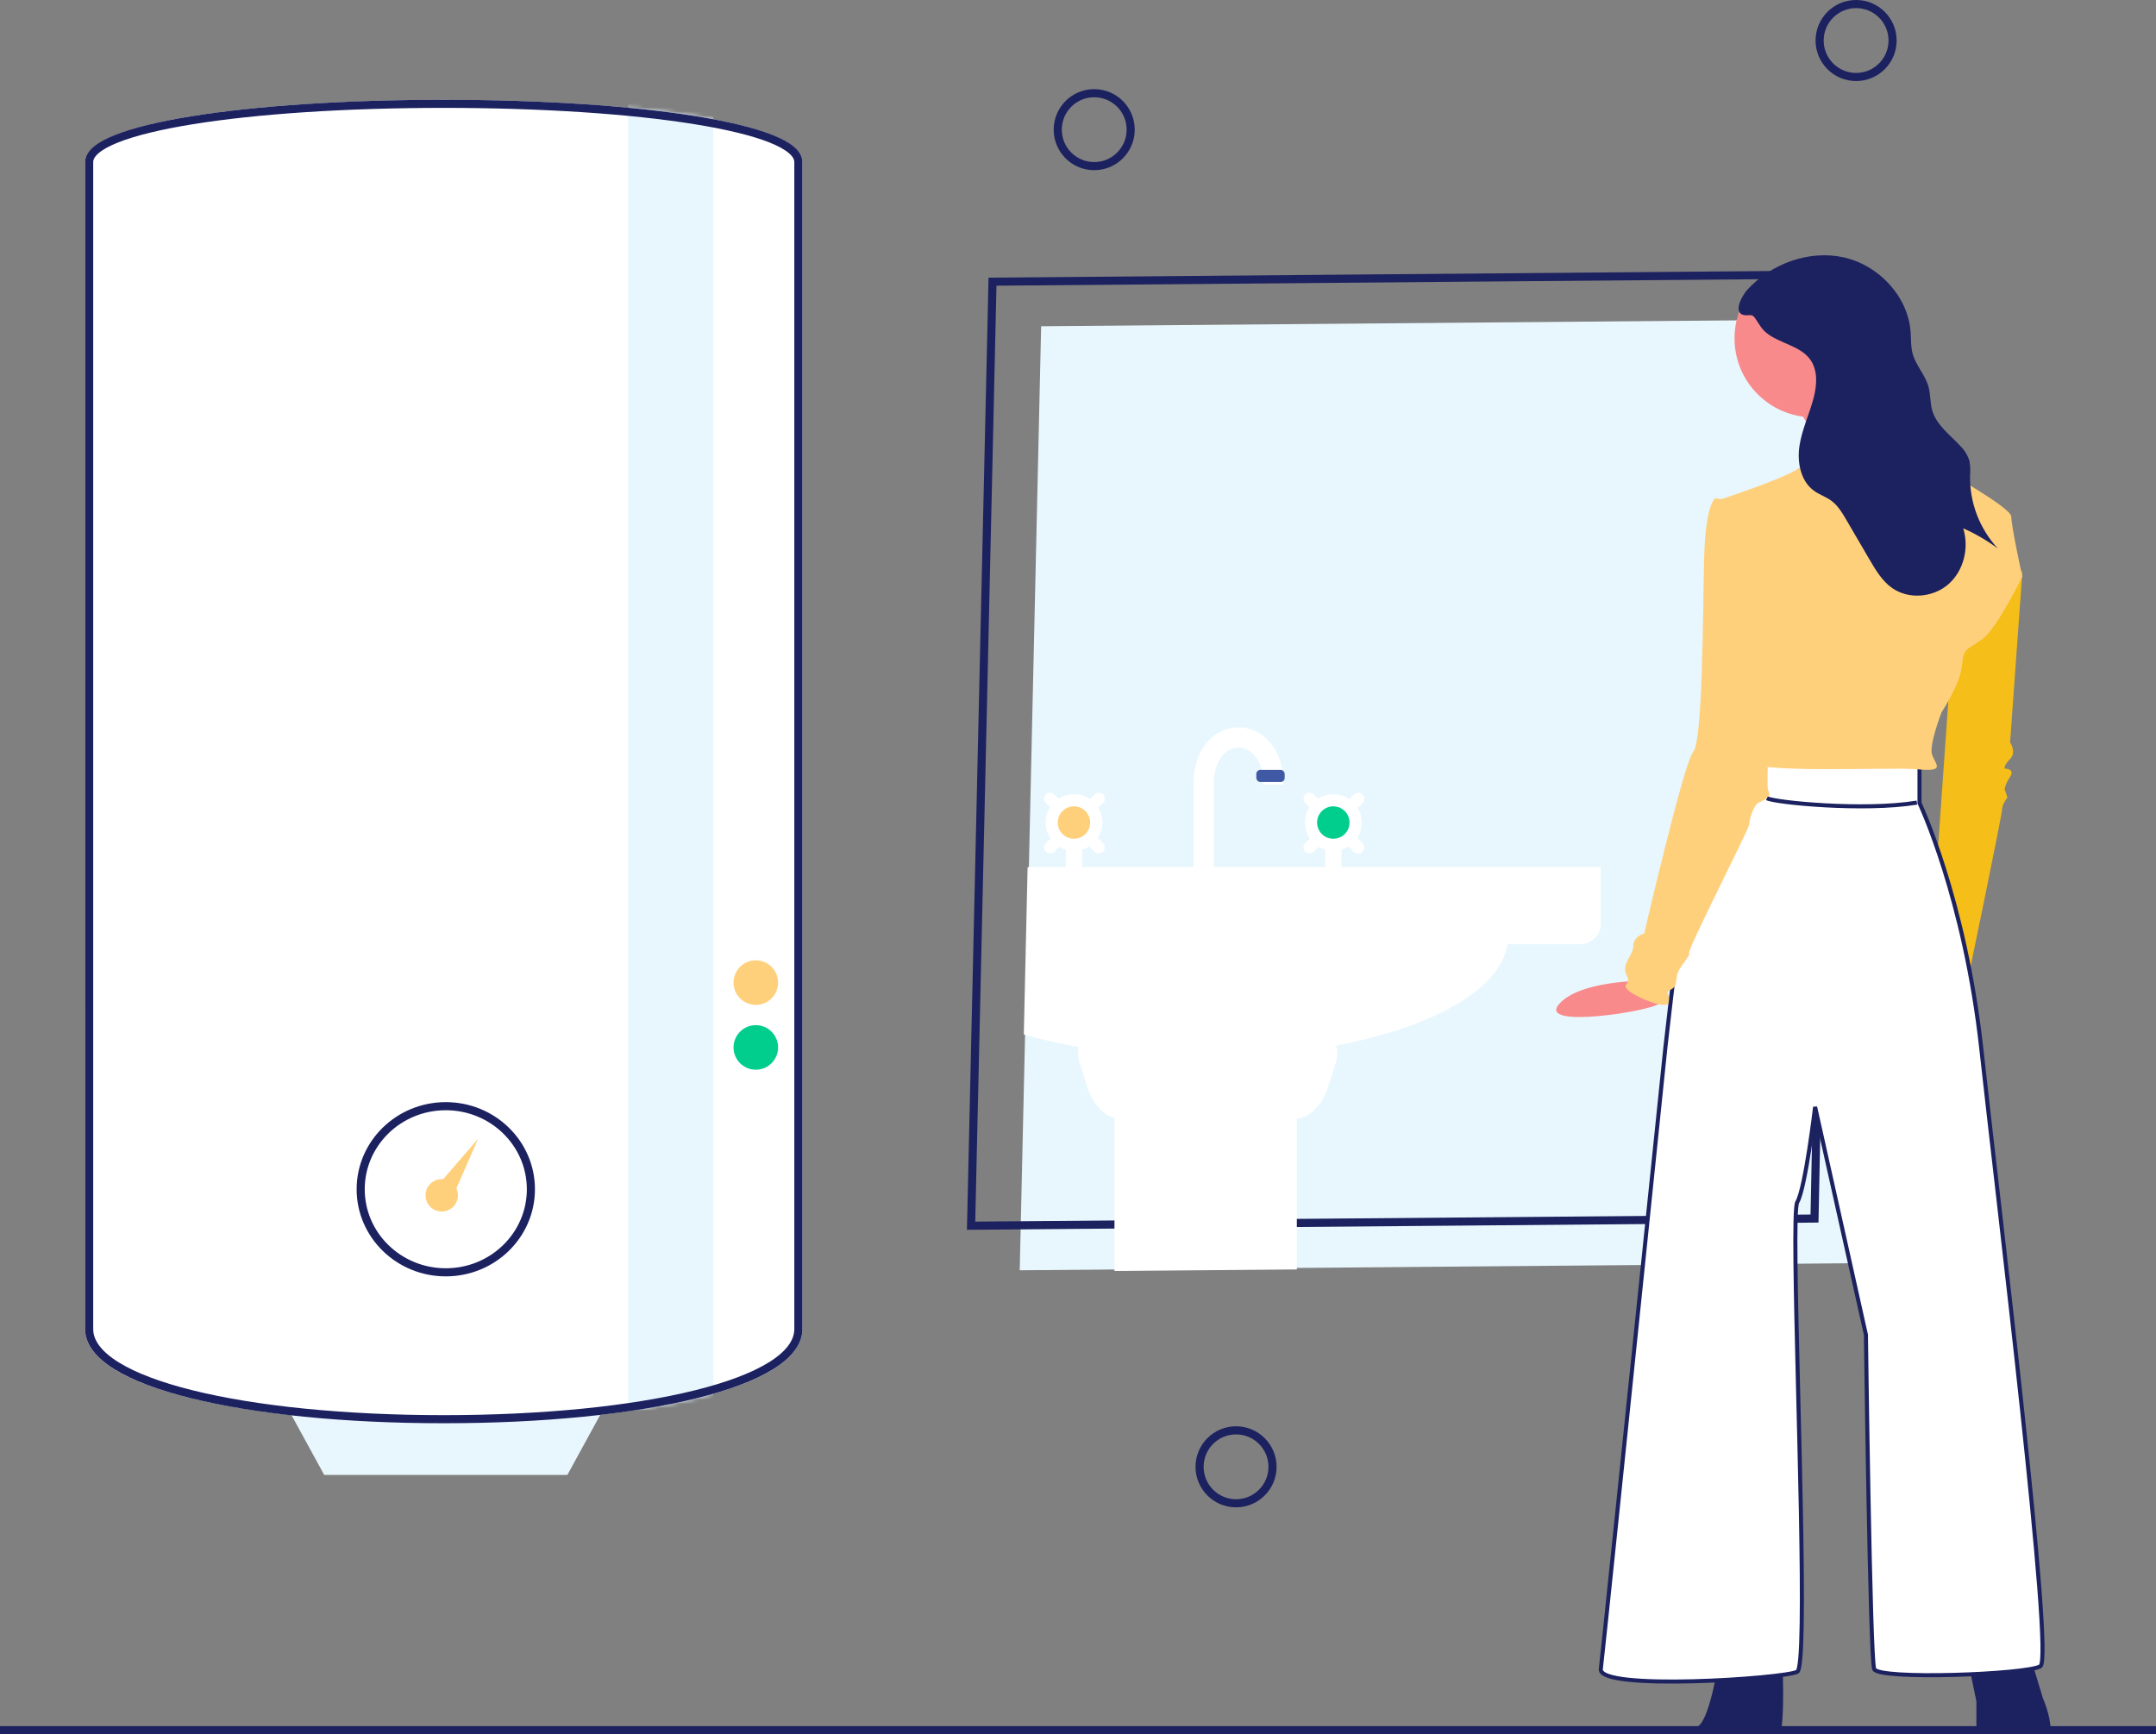 <?xml version="1.0" encoding="UTF-8"?> <svg xmlns="http://www.w3.org/2000/svg" xmlns:xlink="http://www.w3.org/1999/xlink" width="532px" height="428px" viewBox="0 0 532 428"><rect x="0" y="0" width="532" height="428" fill="#808080" stroke="none"/><!-- Generator: Sketch 55.2 (78181) - https://sketchapp.com --><title>Illustration chauffe-eau</title><desc>Created with Sketch.</desc><defs><path d="M1,16 C0.999,-4.5 178,-4.5 178,16 C178,104.52 178,282.5 178,304 C178,335 1.004,335 1,304 C0.99,230.513 1.004,101 1,16 Z" id="path-1"></path><path d="M68,99.291 L23,99.673 L23,61.9 C20.395,61.318 17.578,58.278 16.406,54.614 L14.436,48.459 C13.957,46.961 13.895,45.567 14.182,44.403 C9.373,43.549 4.833,42.501 0.628,41.286 L1.565,1.42108547e-14 L143,0 L143,14 C143,16.761 140.761,19 138,19 L119.905,19 C118.499,30.038 101.668,39.478 77.718,44.052 C78.114,45.283 78.093,46.808 77.564,48.459 L75.594,54.614 C74.289,58.693 70.944,62 68.125,62 L68,62 L68,99.291 Z" id="path-3"></path><path d="M18.317,20 L0,20 C0.027,16.28 1.884,12.181 1.884,12.181 L5.573,0 L21,0 L18.317,12.858 L18.317,20 Z" id="path-5"></path><path d="M21.797,20 L0.469,20 C-0.532,12.749 0.381,0 0.381,0 L15.841,2.414 C15.841,2.414 17.857,16.555 20.882,18.969 C21.33,19.327 21.624,19.67 21.797,20 Z" id="path-7"></path></defs><g id="Chauffagiste-/-Plombier" stroke="none" stroke-width="1" fill="none" fill-rule="evenodd"><g id="chauffagiste-#5-copy-4" transform="translate(-806, -2073)"><g id="Illustration-chauffe-eau" transform="translate(807, 2039)"><g id="ballon-eau" transform="translate(19, 58)"><polygon id="Rectangle-30" fill="#E8F7FD" fill-rule="nonzero" points="49.059 320 130.941 320 120 340 60 340"></polygon><path d="M1,16 C0.999,-4.5 178,-4.5 178,16 C178,104.52 178,282.5 178,304 C178,335 1.004,335 1,304 C0.99,230.513 1.004,101 1,16 Z" id="Rectangle-15-Copy-2" fill="#FFFFFF" fill-rule="nonzero"></path><g id="Mask"><mask id="mask-2" fill="white"><use xlink:href="#path-1"></use></mask><g fill-rule="nonzero"></g><polygon fill="#E8F7FD" fill-rule="nonzero" mask="url(#mask-2)" points="135 -2.602 156 -2.602 156 324 135 324"></polygon></g><path d="M2,16 C2.002,46.608 2.001,75.072 1.999,143.048 C1.998,144.699 1.998,144.699 1.998,146.351 C1.995,231.818 1.995,269.706 2,304 C2.002,317.278 40.422,326.25 89.502,326.25 C138.582,326.25 177,317.278 177,304 C177,285.822 177,285.822 177,243.89 C177,194.039 177,194.039 177,136.27 C177,70.217 177,70.217 177,16 C177,7.606 138.266,1.625 89.5,1.625 C40.733,1.625 2,7.606 2,16 Z" id="Rectangle-15" stroke="#1C215F" stroke-width="2" fill-rule="nonzero"></path><circle id="Oval-4" fill="#FFD07C" fill-rule="nonzero" cx="166.5" cy="218.5" r="5.5"></circle><circle id="Oval-4-Copy" fill="#01CE8D" fill-rule="nonzero" cx="166.5" cy="234.5" r="5.5"></circle><ellipse id="Oval-2" stroke="#1C215F" stroke-width="2" fill="#FFFFFF" fill-rule="nonzero" cx="90" cy="269.5" rx="21" ry="20.5"></ellipse><circle id="Oval-3" fill="#FFD07C" fill-rule="nonzero" cx="89" cy="271" r="4"></circle><polygon id="Triangle" fill="#FFD07C" fill-rule="nonzero" points="98 257 92.3 270 89 267.422"></polygon></g><g id="undraw_adventure_4hum-copy" transform="translate(127, 0)"><path d="M382.321,253.493 L300.834,151.783 C297.134,155.163 292.576,157.462 287.656,158.43 C272.315,161.448 257.334,150.984 254.194,135.058 C251.988,124.324 255.916,113.253 264.396,106.302 L236.612,71.622 L78.321,206.75 L224.029,388.622 L382.321,253.493 Z" id="Shape" fill="#E8F7FD" fill-rule="nonzero" transform="translate(230.321, 230.122) rotate(40) translate(-230.321, -230.122) "></path><path d="M370.321,242.493 L296.759,151.103 C293.059,154.483 288.5,156.782 283.58,157.75 C268.24,160.767 253.258,150.303 250.118,134.378 C247.912,123.644 251.84,112.573 260.321,105.622 L224.612,60.622 L66.321,195.75 L212.029,377.622 L370.321,242.493 Z" id="Shape-Copy-2" stroke="#1C215F" stroke-width="2" fill-rule="nonzero" transform="translate(218.321, 219.122) rotate(40) translate(-218.321, -219.122) "></path><circle id="Oval" fill="#E8F7FD" fill-rule="nonzero" cx="337" cy="186" r="23"></circle><circle id="Oval" stroke="#1C215F" stroke-width="2" cx="142" cy="66" r="9"></circle><circle id="Oval" stroke="#1C215F" stroke-width="2" cx="330" cy="44" r="9"></circle><circle id="Oval" stroke="#1C215F" stroke-width="2" cx="177" cy="396" r="9"></circle></g><g id="lavabo-copy" transform="translate(251, 216)"><g id="Group-6" transform="translate(5, 13)" fill-rule="nonzero"><rect id="Rectangle-32" fill="#FFFFFF" transform="translate(8.132, 8.132) rotate(45) translate(-8.132, -8.132) " x="-1.868" y="6.632" width="20" height="3" rx="1.5"></rect><rect id="Rectangle-32-Copy" fill="#FFFFFF" transform="translate(8.132, 8.132) rotate(-45) translate(-8.132, -8.132) " x="-1.868" y="6.632" width="20" height="3" rx="1.5"></rect><rect id="Rectangle-33" fill="#FFFFFF" x="6" y="14" width="4" height="7"></rect><circle id="Oval-9" fill="#FFFFFF" cx="8" cy="8" r="7"></circle><circle id="Oval-10" fill="#FFD07C" cx="8" cy="8" r="4"></circle></g><g id="Group-6-Copy" transform="translate(69, 13)" fill-rule="nonzero"><rect id="Rectangle-32" fill="#FFFFFF" transform="translate(8.132, 8.132) rotate(45) translate(-8.132, -8.132) " x="-1.868" y="6.632" width="20" height="3" rx="1.5"></rect><rect id="Rectangle-32-Copy" fill="#FFFFFF" transform="translate(8.132, 8.132) rotate(-45) translate(-8.132, -8.132) " x="-1.868" y="6.632" width="20" height="3" rx="1.5"></rect><rect id="Rectangle-33" fill="#FFFFFF" x="6" y="14" width="4" height="7"></rect><circle id="Oval-9" fill="#FFFFFF" cx="8" cy="8" r="7"></circle><circle id="Oval-10" fill="#01CE8D" cx="8" cy="8" r="4"></circle></g><g id="Rectangle-21-Copy" transform="translate(23, 129)"></g><g id="Rectangle-21" transform="translate(0, 32)"><mask id="mask-4" fill="white"><use xlink:href="#path-3"></use></mask><use id="Combined-Shape" fill="#FFFFFF" fill-rule="nonzero" xlink:href="#path-3"></use></g><path d="M45,34.626 C45,28.623 45,20.955 45,11.621 C45,-3.874 62.232,-3.874 62.232,11.621" id="Path-5" stroke="#FFFFFF" stroke-width="5" fill-rule="nonzero"></path><rect id="Rectangle-20" fill="#4059A4" fill-rule="nonzero" x="58" y="8" width="7" height="3" rx="1"></rect></g><g id="undraw_creative_experiment_8dk3" transform="translate(444, 279) scale(-1, 1) translate(-444, -279) translate(383, 97)"><path d="M9.667,72 L7,78.453 L10,120.226 C10,120.226 8.333,122.604 10,124.302 C11.667,126 11.333,126.679 11.333,126.679 C11.333,126.679 8.667,126.679 10,128.717 C11.333,130.755 11.333,131.774 11.333,131.774 L10.667,133.811 C10.667,133.811 12,135.509 12,136.868 C12,138.226 20.667,180 20.667,180 L29,163.358 L24.333,97.132 L9.667,72 Z" id="Shape" fill="#F5BE18" fill-rule="nonzero"></path><path d="M97.046,179.026 C97.046,179.026 115.375,178.29 121.219,184.711 C127.063,191.132 98.259,186.487 96.63,184.678 C95.001,182.869 97.046,179.026 97.046,179.026 Z" id="Shape" fill="#F88A8B" fill-rule="nonzero"></path><g id="Rectangle-17-Copy" transform="translate(0, 344)"><mask id="mask-6" fill="white"><use xlink:href="#path-5"></use></mask><use id="Combined-Shape" fill="#1C215F" fill-rule="nonzero" xlink:href="#path-5"></use></g><g id="Rectangle-17" transform="translate(66, 344)"><mask id="mask-8" fill="white"><use xlink:href="#path-7"></use></mask><use id="Combined-Shape" fill="#1C215F" fill-rule="nonzero" xlink:href="#path-7"></use></g><path d="M32.355,124.964 L32.355,135.19 C32.355,135.19 21.17,158.709 17.103,195.862 C13.035,233.015 -0.862,346.178 2.528,348.224 C5.917,350.269 42.524,351.632 43.541,348.905 C44.558,346.178 45.575,266.419 45.575,266.419 L58.116,210.178 C58.116,210.178 60.489,230.288 62.522,233.697 C64.556,237.105 59.133,347.883 62.522,349.587 C65.912,351.291 111.67,354.359 110.993,348.905 C110.315,343.452 95.062,195.521 95.062,195.521 C95.062,195.521 87.266,125.646 84.893,124.964 C82.521,124.282 60.828,123.601 57.438,124.282 C54.048,124.964 32.355,124.964 32.355,124.964 Z" id="Shape" fill="#FFFFFF" fill-rule="nonzero"></path><path d="M32.355,124.964 L32.355,135.19 C32.355,135.19 21.17,158.709 17.103,195.862 C13.035,233.015 -0.862,346.178 2.528,348.224 C5.917,350.269 42.524,351.632 43.541,348.905 C44.558,346.178 45.575,266.419 45.575,266.419 L58.116,210.178 C58.116,210.178 60.489,230.288 62.522,233.697 C62.963,234.436 63.054,240.228 62.959,248.862 C62.618,280.033 59.868,348.252 62.522,349.587 C65.912,351.291 111.67,354.359 110.993,348.905 C110.59,345.669 105.055,292.257 100.621,249.361 C97.583,219.973 95.062,195.521 95.062,195.521 C95.062,195.521 87.266,125.646 84.893,124.964 C82.521,124.282 60.828,123.601 57.438,124.282 C54.048,124.964 32.355,124.964 32.355,124.964 Z" id="Mask" stroke="#1C215F" fill="#FFFFFF" fill-rule="nonzero"></path><circle id="Oval" fill="#F88A8B" fill-rule="nonzero" cx="58.5" cy="20.5" r="19.5"></circle><path d="M63,36.747 C63,36.747 53.031,51.846 55.437,55.873 C57.844,59.899 30,51.846 30,51.846 C30,51.846 46.844,31.714 46.5,29.366 C46.156,27.017 63,36.747 63,36.747 Z" id="Shape" fill="#F88A8B" fill-rule="nonzero"></path><path d="M82,60.436 C82,60.436 64.095,54.615 61.73,52.218 C60.213,50.647 58.855,48.927 57.676,47.082 C57.676,47.082 36.054,44 35.378,44 C34.703,44 29.635,50.164 28.284,51.533 C26.932,52.903 9.703,62.148 9.703,64.545 C9.703,66.942 7,79.27 7,79.27 C7,79.27 13.081,91.939 16.797,94.679 C20.514,97.418 21.527,96.733 21.865,101.185 C22.203,105.636 26.932,112.827 26.932,112.827 C26.932,112.827 29.973,120.703 29.297,123.1 C28.622,125.497 25.581,127.551 32.676,126.866 C39.77,126.182 74.905,128.236 74.905,124.47 C74.905,120.703 68.149,84.748 68.149,84.748 L82,60.436 Z" id="Shape" fill="#FFD07C" fill-rule="nonzero"></path><path d="M76.414,60.68 L82.802,60 C82.802,60 85.155,61.359 85.492,74.612 C85.828,87.864 85.828,119.805 88.181,122.524 C90.535,125.242 100.285,167.378 100.285,167.378 C100.285,167.378 102.974,168.057 102.974,170.436 C102.974,172.815 106,174.853 104.655,177.572 C103.311,180.29 106,179.611 104.319,181.31 C102.638,183.009 94.569,186.407 94.233,184.368 C93.897,182.329 95.242,181.989 93.897,181.31 C92.552,180.63 92.552,180.29 92.216,177.912 C91.879,175.533 88.854,173.154 89.19,172.135 C89.526,171.115 74.397,141.553 74.397,140.533 C74.397,139.514 73.388,135.776 72.043,135.096 C70.698,134.417 68.681,133.737 69.69,132.038 C70.698,130.339 67,79.369 67,79.369 L76.414,60.68 Z" id="Shape" fill="#FFD07C" fill-rule="nonzero"></path><path d="M74.854,8.518 C68.906,2.044 59.567,-1.393 51.002,0.533 C42.437,2.459 35.224,10.085 34.554,18.863 C34.418,20.658 34.532,22.492 34.068,24.232 C33.289,27.158 30.971,29.477 30.153,32.393 C29.606,34.346 29.768,36.448 29.188,38.392 C28.116,41.983 24.797,44.324 22.268,47.084 C21.244,48.095 20.483,49.343 20.053,50.719 C19.831,51.939 19.774,53.183 19.886,54.418 C19.992,61.075 17.524,67.515 13,72.387 C15.66,70.404 18.535,68.729 21.568,67.391 C20.065,72.193 21.439,77.876 25.223,81.183 C29.007,84.491 35.067,85.005 39.158,82.088 C41.589,80.356 43.167,77.697 44.675,75.117 L50.383,65.348 C51.416,63.582 52.494,61.763 54.144,60.556 C55.455,59.597 57.048,59.087 58.368,58.14 C61.697,55.751 62.591,51.075 61.971,47.017 C61.351,42.959 59.531,39.191 58.488,35.221 C57.662,32.082 57.403,28.483 59.26,25.823 C61.725,22.292 66.791,21.842 70.14,19.141 C71.401,18.124 71.965,16.887 72.868,15.614 C73.702,14.439 73.914,14.86 75.206,14.807 C78.753,14.659 76.168,9.949 74.854,8.518 Z" id="Shape" fill="#1C215F" fill-rule="nonzero"></path></g><g id="foreground" transform="translate(0, 459)" fill-rule="nonzero" stroke="#1C215F" stroke-linecap="square" stroke-width="2"><path d="M0,2 L530,2" id="Line"></path></g><path d="M435,231 C437,232.078 459,234.233 472,232.078" id="Path-6" stroke="#1C215F" fill-rule="nonzero"></path></g></g></g></svg> 